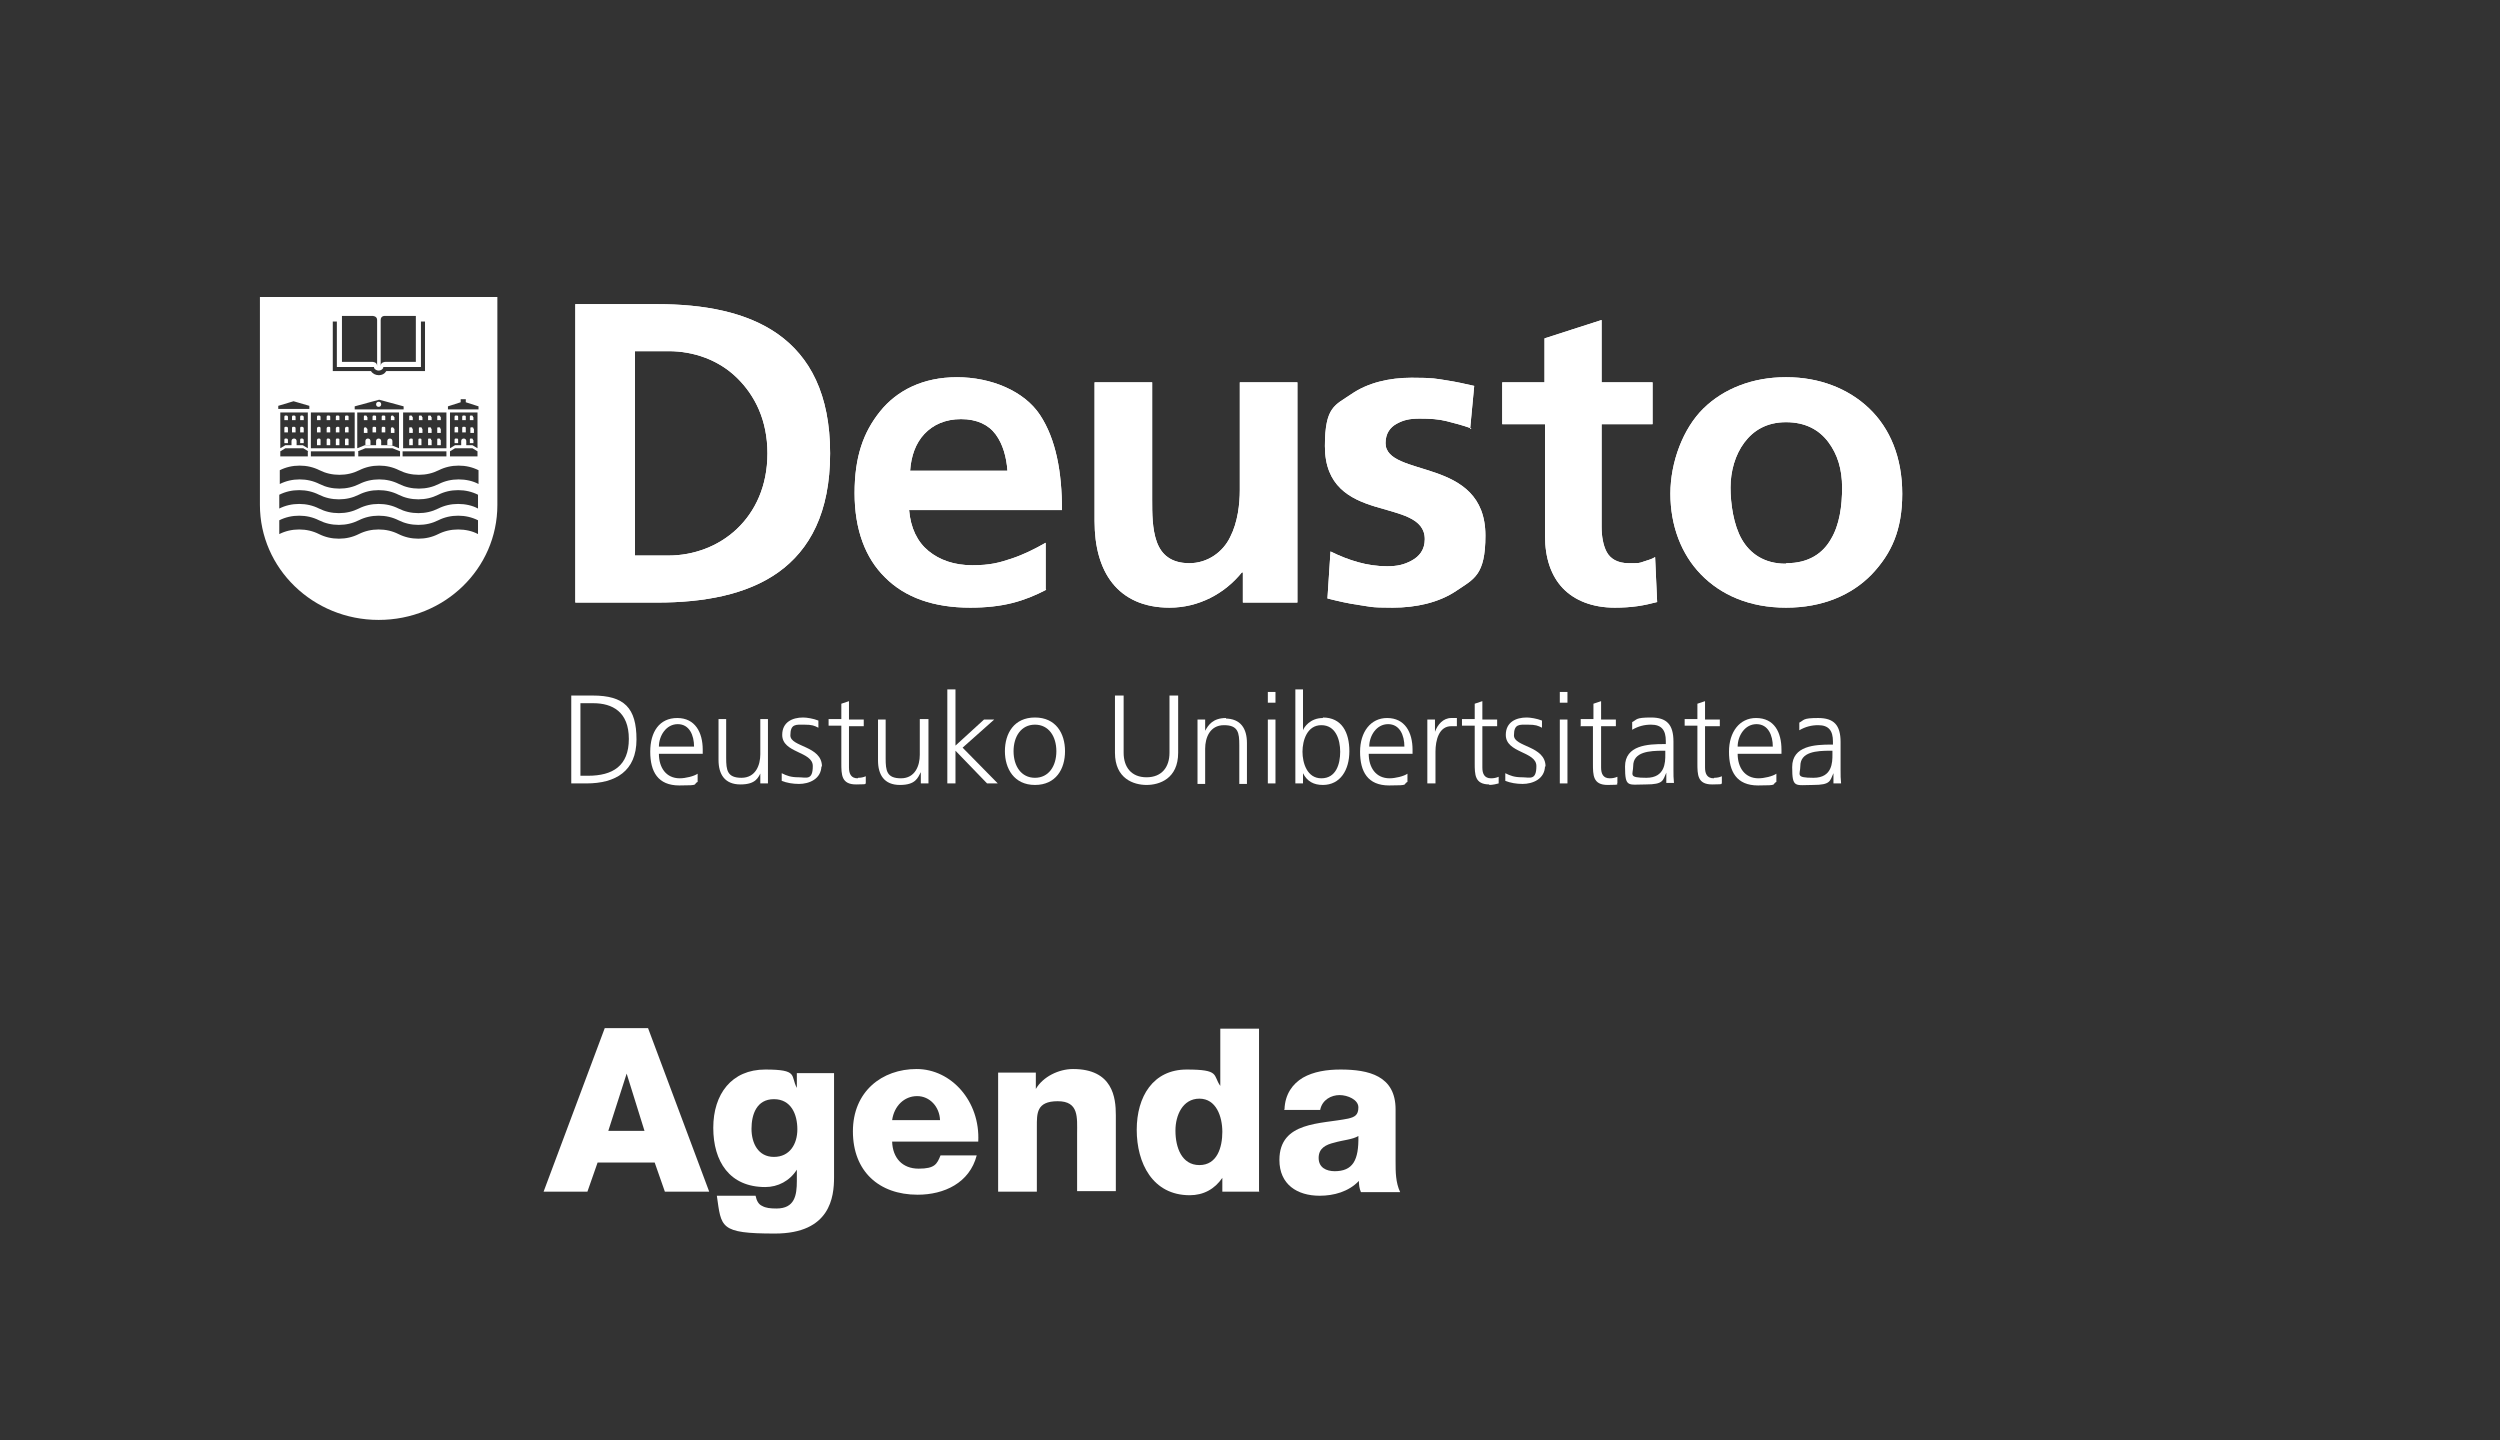 <svg width="210" height="121" viewBox="0 0 210 121" fill="none" xmlns="http://www.w3.org/2000/svg">
<rect x="0" y="0" width="210" height="121" fill="#333333" stroke="none"/>
<g id="Property 1=White_EU">
<g id="agenda_logodeusto 1">
<g id="Group">
<path id="Vector" d="M50.798 86.365H54.437L59.573 100.099H55.849L54.993 97.652H50.199L49.343 100.099H45.662L50.798 86.365ZM51.012 94.991H54.137L52.639 90.184L51.098 94.991H51.012Z" fill="white"/>
<path id="Vector_2" d="M70.06 98.897C70.06 100.528 69.76 103.618 65.094 103.618C60.429 103.618 60.6 103.103 60.215 100.442H63.468C63.554 100.871 63.725 101.172 64.024 101.3C64.324 101.472 64.709 101.515 65.223 101.515C66.764 101.515 66.935 100.399 66.935 99.197V98.253C66.336 99.197 65.351 99.712 64.281 99.712C61.285 99.712 59.915 97.566 59.915 94.734C59.915 91.901 61.456 89.841 64.281 89.841C67.106 89.841 66.379 90.356 66.935 91.386V90.141H70.06V98.897ZM65.009 92.33C63.554 92.33 63.126 93.618 63.126 94.82C63.126 96.021 63.682 97.18 65.009 97.18C66.336 97.18 66.978 96.107 66.978 94.862C66.978 93.618 66.464 92.33 65.009 92.33Z" fill="white"/>
<path id="Vector_3" d="M74.939 95.892C74.982 97.266 75.796 98.167 77.165 98.167C78.535 98.167 78.706 97.781 79.006 97.051H82.045C81.445 99.369 79.305 100.356 77.08 100.356C73.826 100.356 71.644 98.382 71.644 95.034C71.644 91.686 74.083 89.798 76.994 89.798C79.905 89.798 82.344 92.502 82.173 95.892H74.854H74.939ZM78.963 94.09C78.92 92.974 78.107 92.073 77.037 92.073C75.967 92.073 75.111 92.888 74.939 94.09H79.006H78.963Z" fill="white"/>
<path id="Vector_4" d="M83.843 90.099H87.01V91.472C87.609 90.442 88.936 89.798 90.135 89.798C93.473 89.798 93.73 92.201 93.73 93.661V100.056H90.477V95.249C90.477 93.875 90.648 92.502 88.85 92.502C87.053 92.502 87.096 93.532 87.096 94.648V100.099H83.843V90.099Z" fill="white"/>
<path id="Vector_5" d="M105.801 100.099H102.676V98.94C102.034 99.884 101.092 100.399 99.937 100.399C96.812 100.399 95.485 97.695 95.485 94.906C95.485 92.116 96.855 89.841 99.68 89.841C102.505 89.841 101.863 90.313 102.505 91.215V86.408H105.758V100.142L105.801 100.099ZM98.738 94.991C98.738 96.365 99.252 97.867 100.75 97.867C102.248 97.867 102.676 96.365 102.676 95.077C102.676 93.79 102.162 92.287 100.75 92.287C99.337 92.287 98.738 93.704 98.738 94.948V94.991Z" fill="white"/>
<path id="Vector_6" d="M107.898 93.189C107.941 91.901 108.583 91.043 109.439 90.528C110.338 90.013 111.451 89.841 112.606 89.841C114.961 89.841 117.229 90.356 117.229 93.189V97.566C117.229 98.425 117.229 99.326 117.614 100.141H114.319C114.19 99.841 114.147 99.541 114.147 99.197C113.291 100.099 112.05 100.442 110.851 100.442C108.968 100.442 107.47 99.498 107.47 97.438C107.47 94.176 110.98 94.433 113.248 93.961C113.805 93.832 114.104 93.661 114.104 93.017C114.104 92.373 113.206 91.987 112.521 91.987C111.836 91.987 111.065 92.373 110.894 93.232H107.855L107.898 93.189ZM112.093 98.382C113.634 98.382 114.147 97.481 114.104 95.421C113.634 95.721 112.82 95.764 112.093 95.978C111.365 96.15 110.766 96.451 110.766 97.266C110.766 98.081 111.408 98.382 112.136 98.382H112.093Z" fill="white"/>
</g>
<path id="Vector_7" d="M49.826 58.425H47.986V65.807H49.27C51.71 65.807 53.465 64.777 53.465 62.116C53.465 59.455 52.437 58.425 49.784 58.425H49.826ZM49.355 65.163H48.756V59.069H49.826C51.453 59.069 52.823 59.798 52.823 62.073C52.823 64.348 51.453 65.163 49.398 65.163H49.355Z" fill="white"/>
<path id="Vector_8" d="M59.029 62.974C59.029 61.515 58.387 60.313 56.889 60.313C55.391 60.313 54.62 61.472 54.62 63.146C54.62 64.82 55.262 65.978 57.06 65.978C58.858 65.978 58.173 65.893 58.601 65.678V64.991C58.301 65.206 57.574 65.378 57.103 65.378C55.947 65.378 55.348 64.476 55.348 63.318H59.029V62.974ZM55.348 62.717C55.348 61.815 55.947 60.828 56.932 60.828C57.916 60.828 58.301 61.773 58.301 62.717H55.348Z" fill="white"/>
<path id="Vector_9" d="M63.866 64.863V65.807H64.508V60.399H63.866V63.361C63.866 64.262 63.481 65.335 62.282 65.335C61.084 65.335 60.998 64.691 60.998 63.661V60.399H60.356V63.833C60.356 65.034 60.87 65.893 62.197 65.893C63.523 65.893 63.695 65.292 63.951 64.82H63.866V64.863Z" fill="white"/>
<path id="Vector_10" d="M69.045 64.391C69.045 62.631 66.391 62.76 66.391 61.773C66.391 60.785 66.862 60.871 67.547 60.871C68.232 60.871 68.403 60.957 68.745 61.129V60.528C68.317 60.356 67.761 60.27 67.461 60.27C66.562 60.27 65.706 60.657 65.706 61.73C65.706 63.275 68.275 63.103 68.275 64.348C68.275 65.592 67.718 65.292 67.076 65.292C66.434 65.292 66.092 65.163 65.664 64.949V65.592C66.092 65.764 66.605 65.85 67.119 65.85C67.932 65.85 69.002 65.464 69.002 64.305V64.391H69.045Z" fill="white"/>
<path id="Vector_11" d="M72.041 65.378C71.485 65.378 71.314 64.991 71.314 64.476V61H72.555V60.442H71.314V58.897L70.672 59.112V60.399H69.602V60.957H70.672V64.09C70.672 65.077 70.672 65.893 71.913 65.893C73.154 65.893 72.555 65.807 72.726 65.764V65.206C72.512 65.292 72.341 65.335 72.084 65.335L72.041 65.378Z" fill="white"/>
<path id="Vector_12" d="M77.263 60.442V63.404C77.263 64.305 76.878 65.378 75.68 65.378C74.481 65.378 74.395 64.734 74.395 63.704V60.442H73.753V63.876C73.753 65.077 74.267 65.936 75.594 65.936C76.921 65.936 77.092 65.335 77.349 64.863V65.807H77.991V60.399H77.263V60.442Z" fill="white"/>
<path id="Vector_13" d="M83.812 65.807L80.859 62.803L83.513 60.442H82.656L80.26 62.631V57.91H79.575V65.807H80.26V63.06L82.913 65.807H83.812Z" fill="white"/>
<path id="Vector_14" d="M84.412 63.103C84.412 64.562 85.182 65.936 86.937 65.936C88.692 65.936 89.462 64.605 89.462 63.103C89.462 61.601 88.692 60.27 86.937 60.27C85.182 60.27 84.412 61.601 84.412 63.103ZM88.735 63.103C88.735 64.348 88.093 65.335 86.937 65.335C85.781 65.335 85.139 64.348 85.139 63.103C85.139 61.858 85.781 60.871 86.937 60.871C88.093 60.871 88.735 61.858 88.735 63.103Z" fill="white"/>
<path id="Vector_15" d="M98.237 63.232C98.237 64.433 97.595 65.292 96.311 65.292C95.027 65.292 94.385 64.433 94.385 63.232V58.425H93.657V63.232C93.657 65.421 95.241 65.936 96.311 65.936C97.381 65.936 98.965 65.421 98.965 63.232V58.425H98.237V63.232Z" fill="white"/>
<path id="Vector_16" d="M102.988 60.313C101.875 60.313 101.49 60.914 101.233 61.386V60.442H100.591V65.85H101.233V62.888C101.233 61.987 101.619 60.914 102.817 60.914C104.016 60.914 104.101 61.558 104.101 62.588V65.85H104.743V62.416C104.743 61.215 104.23 60.356 102.903 60.356H102.988V60.313Z" fill="white"/>
<path id="Vector_17" d="M107.14 58.124H106.498V59.026H107.14V58.124Z" fill="white"/>
<path id="Vector_18" d="M107.14 60.442H106.498V65.807H107.14V60.442Z" fill="white"/>
<path id="Vector_19" d="M111.121 60.313C110.051 60.313 109.537 61.086 109.452 61.343V57.91H108.81V65.807H109.452V64.948C109.794 65.635 110.35 65.936 111.121 65.936C112.576 65.936 113.347 64.691 113.347 63.103C113.347 61.515 112.705 60.27 111.121 60.27V60.313ZM110.993 65.378C109.794 65.378 109.409 64.09 109.409 63.146C109.409 62.202 109.794 60.914 110.993 60.914C112.191 60.914 112.576 62.116 112.576 63.146C112.576 64.176 112.234 65.378 110.993 65.378Z" fill="white"/>
<path id="Vector_20" d="M116.514 60.313C115.144 60.313 114.246 61.472 114.246 63.146C114.246 64.82 114.888 65.978 116.685 65.978C118.483 65.978 117.798 65.893 118.226 65.678V64.991C117.927 65.206 117.199 65.378 116.728 65.378C115.573 65.378 114.973 64.476 114.973 63.318H118.654V62.974C118.654 61.515 118.012 60.313 116.514 60.313ZM115.016 62.717C115.016 61.815 115.615 60.828 116.6 60.828C117.584 60.828 117.969 61.773 117.969 62.717H115.016Z" fill="white"/>
<path id="Vector_21" d="M120.58 65.807V63.146C120.58 62.159 120.88 61 121.907 61C122.935 61 122.25 61 122.378 61V60.313H121.907C121.222 60.313 120.752 60.871 120.538 61.472V60.442H119.896V65.807H120.58Z" fill="white"/>
<path id="Vector_22" d="M125.075 65.936C125.417 65.936 125.717 65.85 125.888 65.807V65.249C125.674 65.335 125.503 65.378 125.246 65.378C124.69 65.378 124.518 64.991 124.518 64.476V61H125.76V60.442H124.518V58.897L123.876 59.112V60.399H122.806V60.957H123.876V64.09C123.876 65.077 123.876 65.893 125.118 65.893L125.075 65.936Z" fill="white"/>
<path id="Vector_23" d="M129.826 64.391C129.826 62.631 127.172 62.76 127.172 61.773C127.172 60.785 127.643 60.871 128.328 60.871C129.013 60.871 129.184 60.957 129.526 61.129V60.528C129.098 60.356 128.542 60.27 128.242 60.27C127.343 60.27 126.487 60.657 126.487 61.73C126.487 63.275 129.056 63.103 129.056 64.348C129.056 65.592 128.499 65.292 127.857 65.292C127.215 65.292 126.873 65.163 126.445 64.949V65.592C126.873 65.764 127.386 65.85 127.9 65.85C128.713 65.85 129.783 65.464 129.783 64.305V64.391H129.826Z" fill="white"/>
<path id="Vector_24" d="M131.666 58.124H131.024V59.026H131.666V58.124Z" fill="white"/>
<path id="Vector_25" d="M131.666 60.442H131.024V65.807H131.666V60.442Z" fill="white"/>
<path id="Vector_26" d="M132.737 61H133.807V64.133C133.807 65.12 133.807 65.936 135.048 65.936C136.289 65.936 135.69 65.85 135.861 65.807V65.249C135.647 65.335 135.476 65.378 135.219 65.378C134.663 65.378 134.492 64.991 134.492 64.476V61H135.733V60.442H134.492V58.897L133.849 59.112V60.399H132.779V60.957L132.737 61Z" fill="white"/>
<path id="Vector_27" d="M140.57 62.288C140.57 60.871 140.013 60.27 138.686 60.27C137.359 60.27 137.531 60.442 137.103 60.657V61.301C137.616 61 138.13 60.871 138.686 60.871C139.585 60.871 139.928 61.343 139.928 62.245V62.502H139.799C138.43 62.502 136.503 62.588 136.503 64.391C136.503 66.193 136.76 65.893 138.258 65.893C139.756 65.893 139.671 65.549 139.97 64.906V65.764H140.613C140.57 65.378 140.57 65.077 140.57 64.648V62.288ZM139.885 63.404C139.885 64.004 139.885 65.335 138.301 65.335C136.717 65.335 137.188 65.077 137.188 64.348C137.188 63.146 138.558 63.06 139.714 63.06H139.885V63.404Z" fill="white"/>
<path id="Vector_28" d="M143.951 65.378C143.395 65.378 143.223 64.991 143.223 64.476V61H144.465V60.442H143.223V58.897L142.581 59.112V60.399H141.511V60.957H142.581V64.09C142.581 65.077 142.581 65.893 143.823 65.893C145.064 65.893 144.465 65.807 144.636 65.764V65.206C144.422 65.292 144.251 65.335 143.994 65.335L143.951 65.378Z" fill="white"/>
<path id="Vector_29" d="M147.504 60.313C146.134 60.313 145.235 61.472 145.235 63.146C145.235 64.82 145.877 65.978 147.675 65.978C149.473 65.978 148.788 65.893 149.216 65.678V64.991C148.916 65.206 148.189 65.378 147.718 65.378C146.562 65.378 145.963 64.476 145.963 63.318H149.644V62.974C149.644 61.515 149.045 60.313 147.504 60.313ZM145.963 62.717C145.963 61.815 146.562 60.828 147.546 60.828C148.531 60.828 148.916 61.773 148.916 62.717H145.963Z" fill="white"/>
<path id="Vector_30" d="M154.652 65.807C154.609 65.421 154.609 65.12 154.609 64.691V62.33C154.609 60.914 154.053 60.313 152.726 60.313C151.399 60.313 151.57 60.485 151.142 60.7V61.343C151.656 61.043 152.169 60.914 152.726 60.914C153.625 60.914 153.967 61.386 153.967 62.288V62.545H153.839C152.469 62.545 150.543 62.631 150.543 64.433C150.543 66.236 150.8 65.936 152.298 65.936C153.796 65.936 153.71 65.592 154.01 64.948V65.807H154.652ZM153.924 63.403C153.924 64.004 153.924 65.335 152.34 65.335C150.757 65.335 151.228 65.077 151.228 64.348C151.228 63.146 152.597 63.06 153.753 63.06H153.924V63.403Z" fill="white"/>
<g id="Group_2">
<path id="Vector_31" d="M28.339 36.837C28.253 36.837 28.211 36.837 28.211 36.966V37.395H28.51V36.966C28.51 36.88 28.51 36.837 28.382 36.837H28.339Z" fill="white"/>
<path id="Vector_32" d="M28.339 35.85C28.253 35.85 28.211 35.936 28.211 35.979V36.322H28.51V35.979C28.51 35.893 28.51 35.85 28.382 35.85H28.339Z" fill="white"/>
<path id="Vector_33" d="M27.569 34.906C27.483 34.906 27.44 34.906 27.44 35.034V35.292H27.74V35.034C27.74 34.948 27.74 34.906 27.611 34.906H27.569Z" fill="white"/>
<path id="Vector_34" d="M27.569 35.85C27.483 35.85 27.44 35.936 27.44 35.979V36.322H27.74V35.979C27.74 35.893 27.74 35.85 27.611 35.85H27.569Z" fill="white"/>
<path id="Vector_35" d="M35.445 35.034C35.445 34.948 35.445 34.906 35.316 34.906C35.188 34.906 35.188 34.906 35.188 35.034V35.292H35.487V35.034H35.445Z" fill="white"/>
<path id="Vector_36" d="M27.569 36.837C27.483 36.837 27.44 36.837 27.44 36.966V37.395H27.74V36.966C27.74 36.88 27.654 36.837 27.611 36.837H27.569Z" fill="white"/>
<path id="Vector_37" d="M26.755 34.906C26.67 34.906 26.627 34.906 26.627 35.034V35.292H26.927V35.034C26.927 34.948 26.884 34.906 26.798 34.906H26.755Z" fill="white"/>
<path id="Vector_38" d="M34.631 35.034C34.631 34.948 34.631 34.906 34.503 34.906C34.374 34.906 34.374 34.906 34.374 35.034V35.292H34.674V35.034H34.631Z" fill="white"/>
<path id="Vector_39" d="M29.11 34.906C29.024 34.906 28.981 34.906 28.981 35.034V35.292H29.281V35.034C29.281 34.948 29.281 34.906 29.152 34.906H29.11Z" fill="white"/>
<path id="Vector_40" d="M35.445 36.021C35.445 35.935 35.445 35.893 35.316 35.893C35.188 35.893 35.188 35.893 35.188 36.021V36.365H35.487V36.021H35.445Z" fill="white"/>
<path id="Vector_41" d="M28.339 34.906C28.253 34.906 28.211 34.906 28.211 35.034V35.292H28.51V35.034C28.51 34.948 28.51 34.906 28.382 34.906H28.339Z" fill="white"/>
<path id="Vector_42" d="M29.11 36.837C29.024 36.837 28.981 36.837 28.981 36.966V37.395H29.281V36.966C29.281 36.88 29.281 36.837 29.152 36.837H29.11Z" fill="white"/>
<path id="Vector_43" d="M29.11 35.85C29.024 35.85 28.981 35.936 28.981 35.979V36.322H29.281V35.979C29.281 35.893 29.281 35.85 29.152 35.85H29.11Z" fill="white"/>
<path id="Vector_44" d="M26.755 35.85C26.67 35.85 26.627 35.936 26.627 35.979V36.322H26.927V35.979C26.927 35.893 26.884 35.85 26.798 35.85H26.755Z" fill="white"/>
<path id="Vector_45" d="M33.09 35.034C33.09 34.948 33.005 34.906 32.962 34.906C32.919 34.906 32.834 34.906 32.834 35.034V35.292H33.133V35.034H33.09Z" fill="white"/>
<path id="Vector_46" d="M32.191 34.906C32.106 34.906 32.063 34.906 32.063 35.034V35.292H32.363V35.034C32.363 34.948 32.363 34.906 32.234 34.906H32.191Z" fill="white"/>
<path id="Vector_47" d="M33.09 36.021C33.09 35.935 33.005 35.893 32.962 35.893C32.919 35.893 32.834 35.893 32.834 36.021V36.365H33.133V36.021H33.09Z" fill="white"/>
<path id="Vector_48" d="M32.962 37.051C32.962 36.923 32.876 36.837 32.748 36.837C32.62 36.837 32.534 36.923 32.534 37.051V37.395H32.962V37.051Z" fill="white"/>
<path id="Vector_49" d="M32.191 35.85C32.106 35.85 32.063 35.85 32.063 35.979V36.322H32.363V35.979C32.363 35.893 32.363 35.85 32.234 35.85H32.191Z" fill="white"/>
<path id="Vector_50" d="M31.421 34.906C31.335 34.906 31.293 34.906 31.293 35.034V35.292H31.592V35.034C31.592 34.948 31.592 34.906 31.464 34.906H31.421Z" fill="white"/>
<path id="Vector_51" d="M26.755 36.837C26.67 36.837 26.627 36.923 26.627 36.966V37.395H26.927V36.966C26.927 36.88 26.884 36.837 26.798 36.837H26.755Z" fill="white"/>
<path id="Vector_52" d="M30.822 35.034C30.822 34.948 30.822 34.906 30.693 34.906C30.565 34.906 30.565 34.906 30.565 35.034V35.292H30.865V35.034H30.822Z" fill="white"/>
<path id="Vector_53" d="M30.907 36.837C30.779 36.837 30.693 36.923 30.693 37.051V37.395H31.121V37.051C31.121 36.923 31.036 36.837 30.907 36.837Z" fill="white"/>
<path id="Vector_54" d="M34.631 36.021C34.631 35.935 34.631 35.893 34.503 35.893C34.374 35.893 34.374 35.893 34.374 36.021V36.365H34.674V36.021H34.631Z" fill="white"/>
<path id="Vector_55" d="M30.822 36.021C30.822 35.935 30.736 35.893 30.693 35.893C30.651 35.893 30.565 35.893 30.565 36.021V36.365H30.865V36.021H30.822Z" fill="white"/>
<path id="Vector_56" d="M31.806 33.747C31.678 33.747 31.592 33.833 31.592 33.961C31.592 34.09 31.678 34.176 31.806 34.176C31.935 34.176 32.02 34.09 32.02 33.961C32.02 33.833 31.935 33.747 31.806 33.747Z" fill="white"/>
<path id="Vector_57" d="M41.779 42.288V24.948H21.833V42.416C21.833 47.738 26.285 52.073 31.806 52.073C37.328 52.073 41.779 47.781 41.779 42.416V42.288ZM37.499 37.91V38.339H33.818V37.91H37.499ZM37.499 37.652H33.861V34.648H37.499V37.652ZM32.02 37.395V37.051C32.02 36.923 31.935 36.837 31.806 36.837C31.678 36.837 31.592 36.923 31.592 37.051V37.395H30.651L30.009 37.652V34.648H33.518V37.652L32.876 37.395H31.977H32.02ZM30.051 37.91L30.693 37.652H32.962L33.604 37.91V38.339H30.094V37.91H30.051ZM29.794 34.391V34.133L31.849 33.575L33.904 34.133V34.391H29.794ZM31.977 30.742V26.88C31.977 26.494 32.363 26.537 32.363 26.537H34.931V30.399H32.363C32.363 30.399 31.977 30.399 31.977 30.742ZM28.724 26.537H31.293C31.293 26.537 31.678 26.537 31.678 26.88V30.742C31.678 30.399 31.293 30.399 31.293 30.399H28.724V26.537ZM27.954 27.009H28.296V30.828H31.421V30.914C31.507 31.043 31.635 31.129 31.806 31.129C31.977 31.129 32.106 31.043 32.191 30.914V30.828H35.359V27.009H35.701V31.172H32.448C32.32 31.386 32.106 31.515 31.806 31.515C31.549 31.515 31.293 31.386 31.164 31.172H27.954V30.184V27.009ZM26.113 34.648H29.794V37.652H26.113V34.648ZM26.113 37.91H29.794V38.339H26.113V37.91ZM23.374 34.09L24.658 33.704L25.985 34.09V34.348H23.374V34.09ZM25.428 37.395H24.915V37.051C24.915 36.923 24.829 36.837 24.701 36.837C24.572 36.837 24.487 36.923 24.487 37.051V37.395H24.915H23.973L23.545 37.652V34.648H25.857V37.652L25.428 37.395ZM25.857 37.91V38.339H23.545V37.91L23.973 37.652H25.471L25.899 37.91H25.857ZM25.172 39.112C25.771 39.112 26.327 39.24 26.841 39.498C27.355 39.755 27.911 39.884 28.51 39.884C29.11 39.884 29.666 39.755 30.18 39.498C30.693 39.24 31.25 39.112 31.849 39.112C32.448 39.112 33.005 39.24 33.518 39.498C34.032 39.755 34.588 39.884 35.188 39.884C35.787 39.884 36.343 39.755 36.857 39.498C37.371 39.24 37.927 39.112 38.526 39.112C39.126 39.112 39.682 39.24 40.196 39.498V40.657C39.725 40.399 39.126 40.27 38.526 40.27C37.927 40.27 37.371 40.399 36.857 40.657C36.343 40.914 35.787 41.043 35.188 41.043C34.588 41.043 34.032 40.914 33.518 40.657C33.005 40.399 32.448 40.27 31.849 40.27C31.25 40.27 30.693 40.399 30.18 40.657C29.666 40.914 29.11 41.043 28.51 41.043C27.911 41.043 27.355 40.914 26.841 40.657C26.327 40.399 25.771 40.27 25.172 40.27C24.572 40.27 24.016 40.399 23.502 40.657V39.498C24.016 39.24 24.572 39.112 25.172 39.112ZM38.954 36.837C38.826 36.837 38.74 36.923 38.74 37.051V37.395H38.227L37.799 37.652V34.648H40.11V37.652L39.682 37.395H39.168V37.051C39.168 36.923 39.083 36.837 38.954 36.837ZM38.227 37.652H39.682L40.11 37.91V38.339H37.799V37.91L38.227 37.652ZM38.483 44.476C37.884 44.476 37.328 44.605 36.814 44.863C36.301 45.12 35.744 45.249 35.145 45.249C34.546 45.249 33.989 45.12 33.475 44.863C32.962 44.605 32.405 44.476 31.806 44.476C31.207 44.476 30.651 44.605 30.137 44.863C29.623 45.12 29.067 45.249 28.468 45.249C27.868 45.249 27.312 45.12 26.798 44.863C26.285 44.605 25.728 44.476 25.129 44.476C24.53 44.476 23.973 44.605 23.459 44.863V43.704C23.973 43.446 24.53 43.318 25.129 43.318C25.728 43.318 26.285 43.446 26.798 43.704C27.312 43.961 27.868 44.09 28.468 44.09C29.067 44.09 29.623 43.961 30.137 43.704C30.651 43.446 31.207 43.318 31.806 43.318C32.405 43.318 32.962 43.446 33.475 43.704C33.989 43.961 34.546 44.09 35.145 44.09C35.744 44.09 36.301 43.961 36.814 43.704C37.328 43.446 37.884 43.318 38.483 43.318C39.083 43.318 39.639 43.446 40.153 43.704V44.863C39.682 44.605 39.083 44.476 38.483 44.476ZM38.483 42.331C37.884 42.331 37.328 42.459 36.814 42.717C36.301 42.974 35.744 43.103 35.145 43.103C34.546 43.103 33.989 42.974 33.475 42.717C32.962 42.459 32.405 42.331 31.806 42.331C31.207 42.331 30.651 42.459 30.137 42.717C29.623 42.974 29.067 43.103 28.468 43.103C27.868 43.103 27.312 42.974 26.798 42.717C26.285 42.459 25.728 42.331 25.129 42.331C24.53 42.331 23.973 42.459 23.459 42.717V41.558C23.973 41.3 24.53 41.172 25.129 41.172C25.728 41.172 26.285 41.3 26.798 41.558C27.312 41.815 27.868 41.944 28.468 41.944C29.067 41.944 29.623 41.815 30.137 41.558C30.651 41.3 31.207 41.172 31.806 41.172C32.405 41.172 32.962 41.3 33.475 41.558C33.989 41.815 34.546 41.944 35.145 41.944C35.744 41.944 36.301 41.815 36.814 41.558C37.328 41.3 37.884 41.172 38.483 41.172C39.083 41.172 39.639 41.3 40.153 41.558V42.717C39.682 42.459 39.083 42.331 38.483 42.331ZM40.239 34.391H37.627V34.133L38.697 33.79V33.532H39.126V33.79L40.196 34.133V34.391H40.239Z" fill="white"/>
<path id="Vector_58" d="M39.725 35.034C39.725 34.948 39.725 34.906 39.596 34.906C39.468 34.906 39.468 34.906 39.468 35.034V35.292H39.768V35.034H39.725Z" fill="white"/>
<path id="Vector_59" d="M39.768 36.021C39.768 35.935 39.768 35.893 39.639 35.893C39.511 35.893 39.511 35.893 39.511 36.021V36.365H39.81V36.021H39.768Z" fill="white"/>
<path id="Vector_60" d="M39.725 36.966C39.725 36.88 39.725 36.837 39.596 36.837C39.468 36.837 39.468 36.837 39.468 36.966V37.223H39.768V36.966H39.725Z" fill="white"/>
<path id="Vector_61" d="M36.985 36.966C36.985 36.88 36.985 36.837 36.857 36.837C36.728 36.837 36.728 36.837 36.728 36.966V37.395H37.028V36.966H36.985Z" fill="white"/>
<path id="Vector_62" d="M38.312 34.906C38.227 34.906 38.184 34.906 38.184 35.034V35.292H38.483V35.034C38.483 34.948 38.483 34.906 38.355 34.906H38.312Z" fill="white"/>
<path id="Vector_63" d="M38.954 34.906C38.869 34.906 38.826 34.906 38.826 35.034V35.292H39.126V35.034C39.126 34.948 39.126 34.906 38.997 34.906H38.954Z" fill="white"/>
<path id="Vector_64" d="M38.954 35.85C38.869 35.85 38.826 35.85 38.826 35.979V36.322H39.126V35.979C39.126 35.893 39.126 35.85 38.997 35.85H38.954Z" fill="white"/>
<path id="Vector_65" d="M31.421 35.85C31.335 35.85 31.293 35.85 31.293 35.979V36.322H31.592V35.979C31.592 35.893 31.592 35.85 31.464 35.85H31.421Z" fill="white"/>
<path id="Vector_66" d="M34.503 36.837C34.417 36.837 34.374 36.923 34.374 36.966V37.395H34.674V36.966C34.674 36.88 34.674 36.837 34.546 36.837H34.503Z" fill="white"/>
<path id="Vector_67" d="M36.985 35.034C36.985 34.948 36.985 34.906 36.857 34.906C36.728 34.906 36.728 34.906 36.728 35.034V35.292H37.028V35.034H36.985Z" fill="white"/>
<path id="Vector_68" d="M35.273 36.837C35.188 36.837 35.145 36.837 35.145 36.966V37.395H35.402V36.966C35.402 36.88 35.402 36.837 35.273 36.837Z" fill="white"/>
<path id="Vector_69" d="M36.985 36.021C36.985 35.935 36.985 35.893 36.857 35.893C36.728 35.893 36.728 35.893 36.728 36.021V36.365H37.028V36.021H36.985Z" fill="white"/>
<path id="Vector_70" d="M24.016 34.906C23.93 34.906 23.887 34.906 23.887 35.034V35.292H24.187V35.034C24.187 34.948 24.144 34.906 24.059 34.906H24.016Z" fill="white"/>
<path id="Vector_71" d="M24.658 35.85C24.572 35.85 24.529 35.85 24.529 35.979V36.322H24.829V35.979C24.829 35.893 24.786 35.85 24.701 35.85H24.658Z" fill="white"/>
<path id="Vector_72" d="M24.658 34.906C24.572 34.906 24.529 34.906 24.529 35.034V35.292H24.829V35.034C24.829 34.948 24.786 34.906 24.701 34.906H24.658Z" fill="white"/>
<path id="Vector_73" d="M25.343 35.85C25.257 35.85 25.214 35.85 25.214 35.979V36.322H25.514V35.979C25.514 35.893 25.428 35.85 25.386 35.85H25.343Z" fill="white"/>
<path id="Vector_74" d="M25.343 36.837C25.257 36.837 25.214 36.837 25.214 36.966V37.223H25.514V36.966C25.514 36.88 25.428 36.837 25.386 36.837H25.343Z" fill="white"/>
<path id="Vector_75" d="M38.312 35.85C38.227 35.85 38.184 35.85 38.184 35.979V36.322H38.483V35.979C38.483 35.893 38.483 35.85 38.355 35.85H38.312Z" fill="white"/>
<path id="Vector_76" d="M24.016 36.837C23.93 36.837 23.887 36.837 23.887 36.966V37.223H24.187V36.966C24.187 36.88 24.144 36.837 24.059 36.837H24.016Z" fill="white"/>
<path id="Vector_77" d="M24.016 35.85C23.93 35.85 23.887 35.85 23.887 35.979V36.322H24.187V35.979C24.187 35.893 24.144 35.85 24.059 35.85H24.016Z" fill="white"/>
<path id="Vector_78" d="M36.215 35.034C36.215 34.948 36.215 34.906 36.086 34.906C35.958 34.906 35.958 34.906 35.958 35.034V35.292H36.258V35.034H36.215Z" fill="white"/>
<path id="Vector_79" d="M38.312 36.837C38.227 36.837 38.184 36.837 38.184 36.966V37.223H38.483V36.966C38.483 36.88 38.483 36.837 38.355 36.837H38.312Z" fill="white"/>
<path id="Vector_80" d="M36.215 36.966C36.215 36.88 36.215 36.837 36.086 36.837C35.958 36.837 35.958 36.837 35.958 36.966V37.395H36.258V36.966H36.215Z" fill="white"/>
<path id="Vector_81" d="M36.215 36.021C36.215 35.935 36.215 35.893 36.086 35.893C35.958 35.893 35.958 35.893 35.958 36.021V36.365H36.258V36.021H36.215Z" fill="white"/>
<path id="Vector_82" d="M25.343 34.906C25.257 34.906 25.214 34.906 25.214 35.034V35.292H25.514V35.034C25.514 34.948 25.428 34.906 25.386 34.906H25.343Z" fill="white"/>
</g>
<path id="Fill-1" fill-rule="evenodd" clip-rule="evenodd" d="M53.336 46.665H56.161C58.259 46.665 60.356 45.893 61.897 44.433C63.438 42.974 64.465 40.828 64.465 38.081C64.465 35.335 63.438 33.232 61.897 31.73C60.356 30.227 58.259 29.498 56.161 29.498H53.336V46.665ZM48.328 25.549H55.22C59.072 25.549 62.71 26.193 65.364 28.081C68.018 29.97 69.73 33.103 69.73 38.081C69.73 43.06 68.018 46.193 65.364 48.081C62.71 49.97 59.072 50.614 55.22 50.614H48.328V25.549Z" fill="white"/>
<path id="Fill-3" fill-rule="evenodd" clip-rule="evenodd" d="M84.626 39.541C84.54 38.382 84.24 37.309 83.641 36.494C83.042 35.678 82.058 35.206 80.731 35.206C79.404 35.206 78.376 35.678 77.649 36.451C76.921 37.223 76.536 38.296 76.45 39.541H84.668H84.626ZM87.879 49.541C86.98 50.013 86.038 50.399 85.011 50.657C83.984 50.914 82.828 51.043 81.501 51.043C78.419 51.043 76.022 50.185 74.353 48.511C72.683 46.88 71.785 44.477 71.785 41.429C71.785 38.382 72.512 36.322 73.925 34.562C75.337 32.803 77.52 31.687 80.388 31.687C83.256 31.687 86.038 32.846 87.365 34.863C88.692 36.88 89.206 39.627 89.206 42.846H76.365C76.493 44.348 77.049 45.507 77.991 46.279C78.933 47.052 80.174 47.481 81.672 47.481C83.17 47.481 83.941 47.266 84.968 46.923C85.995 46.58 86.937 46.107 87.836 45.592V49.498L87.879 49.541Z" fill="white"/>
<path id="Fill-5" fill-rule="evenodd" clip-rule="evenodd" d="M108.981 50.614H104.401V48.082H104.315C103.588 48.983 102.689 49.712 101.661 50.228C100.634 50.743 99.478 51.043 98.237 51.043C96.054 51.043 94.471 50.27 93.443 48.983C92.416 47.695 91.945 45.893 91.945 43.79V32.116H96.782V41.987C96.782 43.103 96.782 44.434 97.167 45.507C97.552 46.58 98.366 47.309 99.906 47.309C101.447 47.309 102.732 46.365 103.331 45.12C103.973 43.876 104.144 42.331 104.144 41.172V32.116H108.981V50.614Z" fill="white"/>
<path id="Fill-7" fill-rule="evenodd" clip-rule="evenodd" d="M123.577 35.978C122.849 35.721 122.207 35.549 121.522 35.378C120.837 35.206 120.152 35.163 119.253 35.163C118.355 35.163 117.884 35.292 117.327 35.592C116.771 35.893 116.386 36.408 116.386 37.223C116.386 38.682 118.483 38.983 120.58 39.712C122.678 40.442 124.775 41.644 124.775 44.991C124.775 48.339 123.791 48.639 122.335 49.627C120.88 50.614 118.954 51.043 116.985 51.043C115.016 51.043 115.144 50.957 114.203 50.828C113.261 50.699 112.362 50.485 111.506 50.27L111.634 48.296L111.763 46.322C112.533 46.708 113.304 47.008 114.074 47.223C114.845 47.438 115.658 47.566 116.514 47.566C117.37 47.566 117.927 47.438 118.569 47.094C119.211 46.751 119.681 46.193 119.681 45.292C119.681 43.489 117.584 43.189 115.487 42.545C113.389 41.901 111.292 40.828 111.292 37.481C111.292 34.133 112.148 34.047 113.518 33.103C114.887 32.159 116.685 31.73 118.569 31.73C120.452 31.73 120.623 31.815 121.479 31.944C122.335 32.073 123.063 32.245 123.833 32.416L123.662 34.219L123.491 36.021H123.577V35.978Z" fill="white"/>
<path id="Fill-9" fill-rule="evenodd" clip-rule="evenodd" d="M129.74 35.635H126.188V32.116H129.74V28.425L132.137 27.652L134.534 26.88V32.116H138.815V35.635H134.534V44.262C134.534 45.034 134.663 45.807 134.962 46.365C135.262 46.923 135.861 47.309 136.803 47.309C137.745 47.309 137.659 47.309 138.044 47.18C138.43 47.052 138.772 46.966 139.029 46.794L139.114 48.682L139.2 50.571C138.686 50.7 138.173 50.828 137.573 50.914C136.974 51 136.332 51.043 135.647 51.043C133.764 51.043 132.266 50.442 131.281 49.412C130.297 48.382 129.783 46.88 129.783 45.034V35.635H129.74Z" fill="white"/>
<path id="Fill-11" fill-rule="evenodd" clip-rule="evenodd" d="M150.072 47.309C151.912 47.309 153.111 46.494 153.796 45.292C154.523 44.09 154.737 42.502 154.737 40.957C154.737 39.412 154.352 38.167 153.582 37.137C152.811 36.107 151.656 35.464 150.029 35.464C148.403 35.464 147.29 36.15 146.519 37.18C145.749 38.21 145.364 39.584 145.364 40.957C145.364 42.331 145.62 44.09 146.305 45.292C146.99 46.494 148.189 47.352 149.986 47.352M150.072 31.687C152.811 31.687 155.251 32.631 157.006 34.305C158.761 35.979 159.788 38.425 159.788 41.472C159.788 44.519 158.889 46.494 157.22 48.253C155.551 49.97 153.111 51.043 150.029 51.043C146.947 51.043 144.55 49.97 142.881 48.253C141.212 46.537 140.313 44.133 140.313 41.472C140.313 38.811 141.383 35.979 143.095 34.305C144.807 32.631 147.247 31.687 149.986 31.687" fill="white"/>
<path id="Fill-1_2" fill-rule="evenodd" clip-rule="evenodd" d="M53.336 46.665H56.161C58.259 46.665 60.356 45.893 61.897 44.433C63.438 42.974 64.465 40.828 64.465 38.081C64.465 35.335 63.438 33.232 61.897 31.73C60.356 30.227 58.259 29.498 56.161 29.498H53.336V46.665ZM48.328 25.549H55.22C59.072 25.549 62.71 26.193 65.364 28.081C68.018 29.97 69.73 33.103 69.73 38.081C69.73 43.06 68.018 46.193 65.364 48.081C62.71 49.97 59.072 50.614 55.22 50.614H48.328V25.549Z" fill="white"/>
<path id="Fill-3_2" fill-rule="evenodd" clip-rule="evenodd" d="M84.626 39.541C84.54 38.382 84.24 37.309 83.641 36.494C83.042 35.678 82.058 35.206 80.731 35.206C79.404 35.206 78.376 35.678 77.649 36.451C76.921 37.223 76.536 38.296 76.45 39.541H84.668H84.626ZM87.879 49.541C86.98 50.013 86.038 50.399 85.011 50.657C83.984 50.914 82.828 51.043 81.501 51.043C78.419 51.043 76.022 50.185 74.353 48.511C72.683 46.88 71.785 44.477 71.785 41.429C71.785 38.382 72.512 36.322 73.925 34.562C75.337 32.803 77.52 31.687 80.388 31.687C83.256 31.687 86.038 32.846 87.365 34.863C88.692 36.88 89.206 39.627 89.206 42.846H76.365C76.493 44.348 77.049 45.507 77.991 46.279C78.933 47.052 80.174 47.481 81.672 47.481C83.17 47.481 83.941 47.266 84.968 46.923C85.995 46.58 86.937 46.107 87.836 45.592V49.498L87.879 49.541Z" fill="white"/>
<path id="Fill-5_2" fill-rule="evenodd" clip-rule="evenodd" d="M108.981 50.614H104.401V48.082H104.315C103.588 48.983 102.689 49.712 101.661 50.228C100.634 50.743 99.478 51.043 98.237 51.043C96.054 51.043 94.471 50.27 93.443 48.983C92.416 47.695 91.945 45.893 91.945 43.79V32.116H96.782V41.987C96.782 43.103 96.782 44.434 97.167 45.507C97.552 46.58 98.366 47.309 99.906 47.309C101.447 47.309 102.732 46.365 103.331 45.12C103.973 43.876 104.144 42.331 104.144 41.172V32.116H108.981V50.614Z" fill="white"/>
<path id="Fill-7_2" fill-rule="evenodd" clip-rule="evenodd" d="M123.577 35.978C122.849 35.721 122.207 35.549 121.522 35.378C120.837 35.206 120.152 35.163 119.253 35.163C118.355 35.163 117.884 35.292 117.327 35.592C116.771 35.893 116.386 36.408 116.386 37.223C116.386 38.682 118.483 38.983 120.58 39.712C122.678 40.442 124.775 41.644 124.775 44.991C124.775 48.339 123.791 48.639 122.335 49.627C120.88 50.614 118.954 51.043 116.985 51.043C115.016 51.043 115.144 50.957 114.203 50.828C113.261 50.699 112.362 50.485 111.506 50.27L111.634 48.296L111.763 46.322C112.533 46.708 113.304 47.008 114.074 47.223C114.845 47.438 115.658 47.566 116.514 47.566C117.37 47.566 117.927 47.438 118.569 47.094C119.211 46.751 119.681 46.193 119.681 45.292C119.681 43.489 117.584 43.189 115.487 42.545C113.389 41.901 111.292 40.828 111.292 37.481C111.292 34.133 112.148 34.047 113.518 33.103C114.887 32.159 116.685 31.73 118.569 31.73C120.452 31.73 120.623 31.815 121.479 31.944C122.335 32.073 123.063 32.245 123.833 32.416L123.662 34.219L123.491 36.021H123.577V35.978Z" fill="white"/>
<path id="Fill-9_2" fill-rule="evenodd" clip-rule="evenodd" d="M129.74 35.635H126.188V32.116H129.74V28.425L132.137 27.652L134.534 26.88V32.116H138.815V35.635H134.534V44.262C134.534 45.034 134.663 45.807 134.962 46.365C135.262 46.923 135.861 47.309 136.803 47.309C137.745 47.309 137.659 47.309 138.044 47.18C138.43 47.052 138.772 46.966 139.029 46.794L139.114 48.682L139.2 50.571C138.686 50.7 138.173 50.828 137.573 50.914C136.974 51 136.332 51.043 135.647 51.043C133.764 51.043 132.266 50.442 131.281 49.412C130.297 48.382 129.783 46.88 129.783 45.034V35.635H129.74Z" fill="white"/>
<path id="Fill-11_2" fill-rule="evenodd" clip-rule="evenodd" d="M150.072 47.309C151.912 47.309 153.111 46.494 153.796 45.292C154.523 44.09 154.737 42.502 154.737 40.957C154.737 39.412 154.352 38.167 153.582 37.137C152.811 36.107 151.656 35.464 150.029 35.464C148.403 35.464 147.29 36.15 146.519 37.18C145.749 38.21 145.364 39.584 145.364 40.957C145.364 42.331 145.62 44.09 146.305 45.292C146.99 46.494 148.189 47.352 149.986 47.352M150.072 31.687C152.811 31.687 155.251 32.631 157.006 34.305C158.761 35.979 159.788 38.425 159.788 41.472C159.788 44.519 158.889 46.494 157.22 48.253C155.551 49.97 153.111 51.043 150.029 51.043C146.947 51.043 144.55 49.97 142.881 48.253C141.212 46.537 140.313 44.133 140.313 41.472C140.313 38.811 141.383 35.979 143.095 34.305C144.807 32.631 147.247 31.687 149.986 31.687" fill="white"/>
</g>
</g>
</svg>
